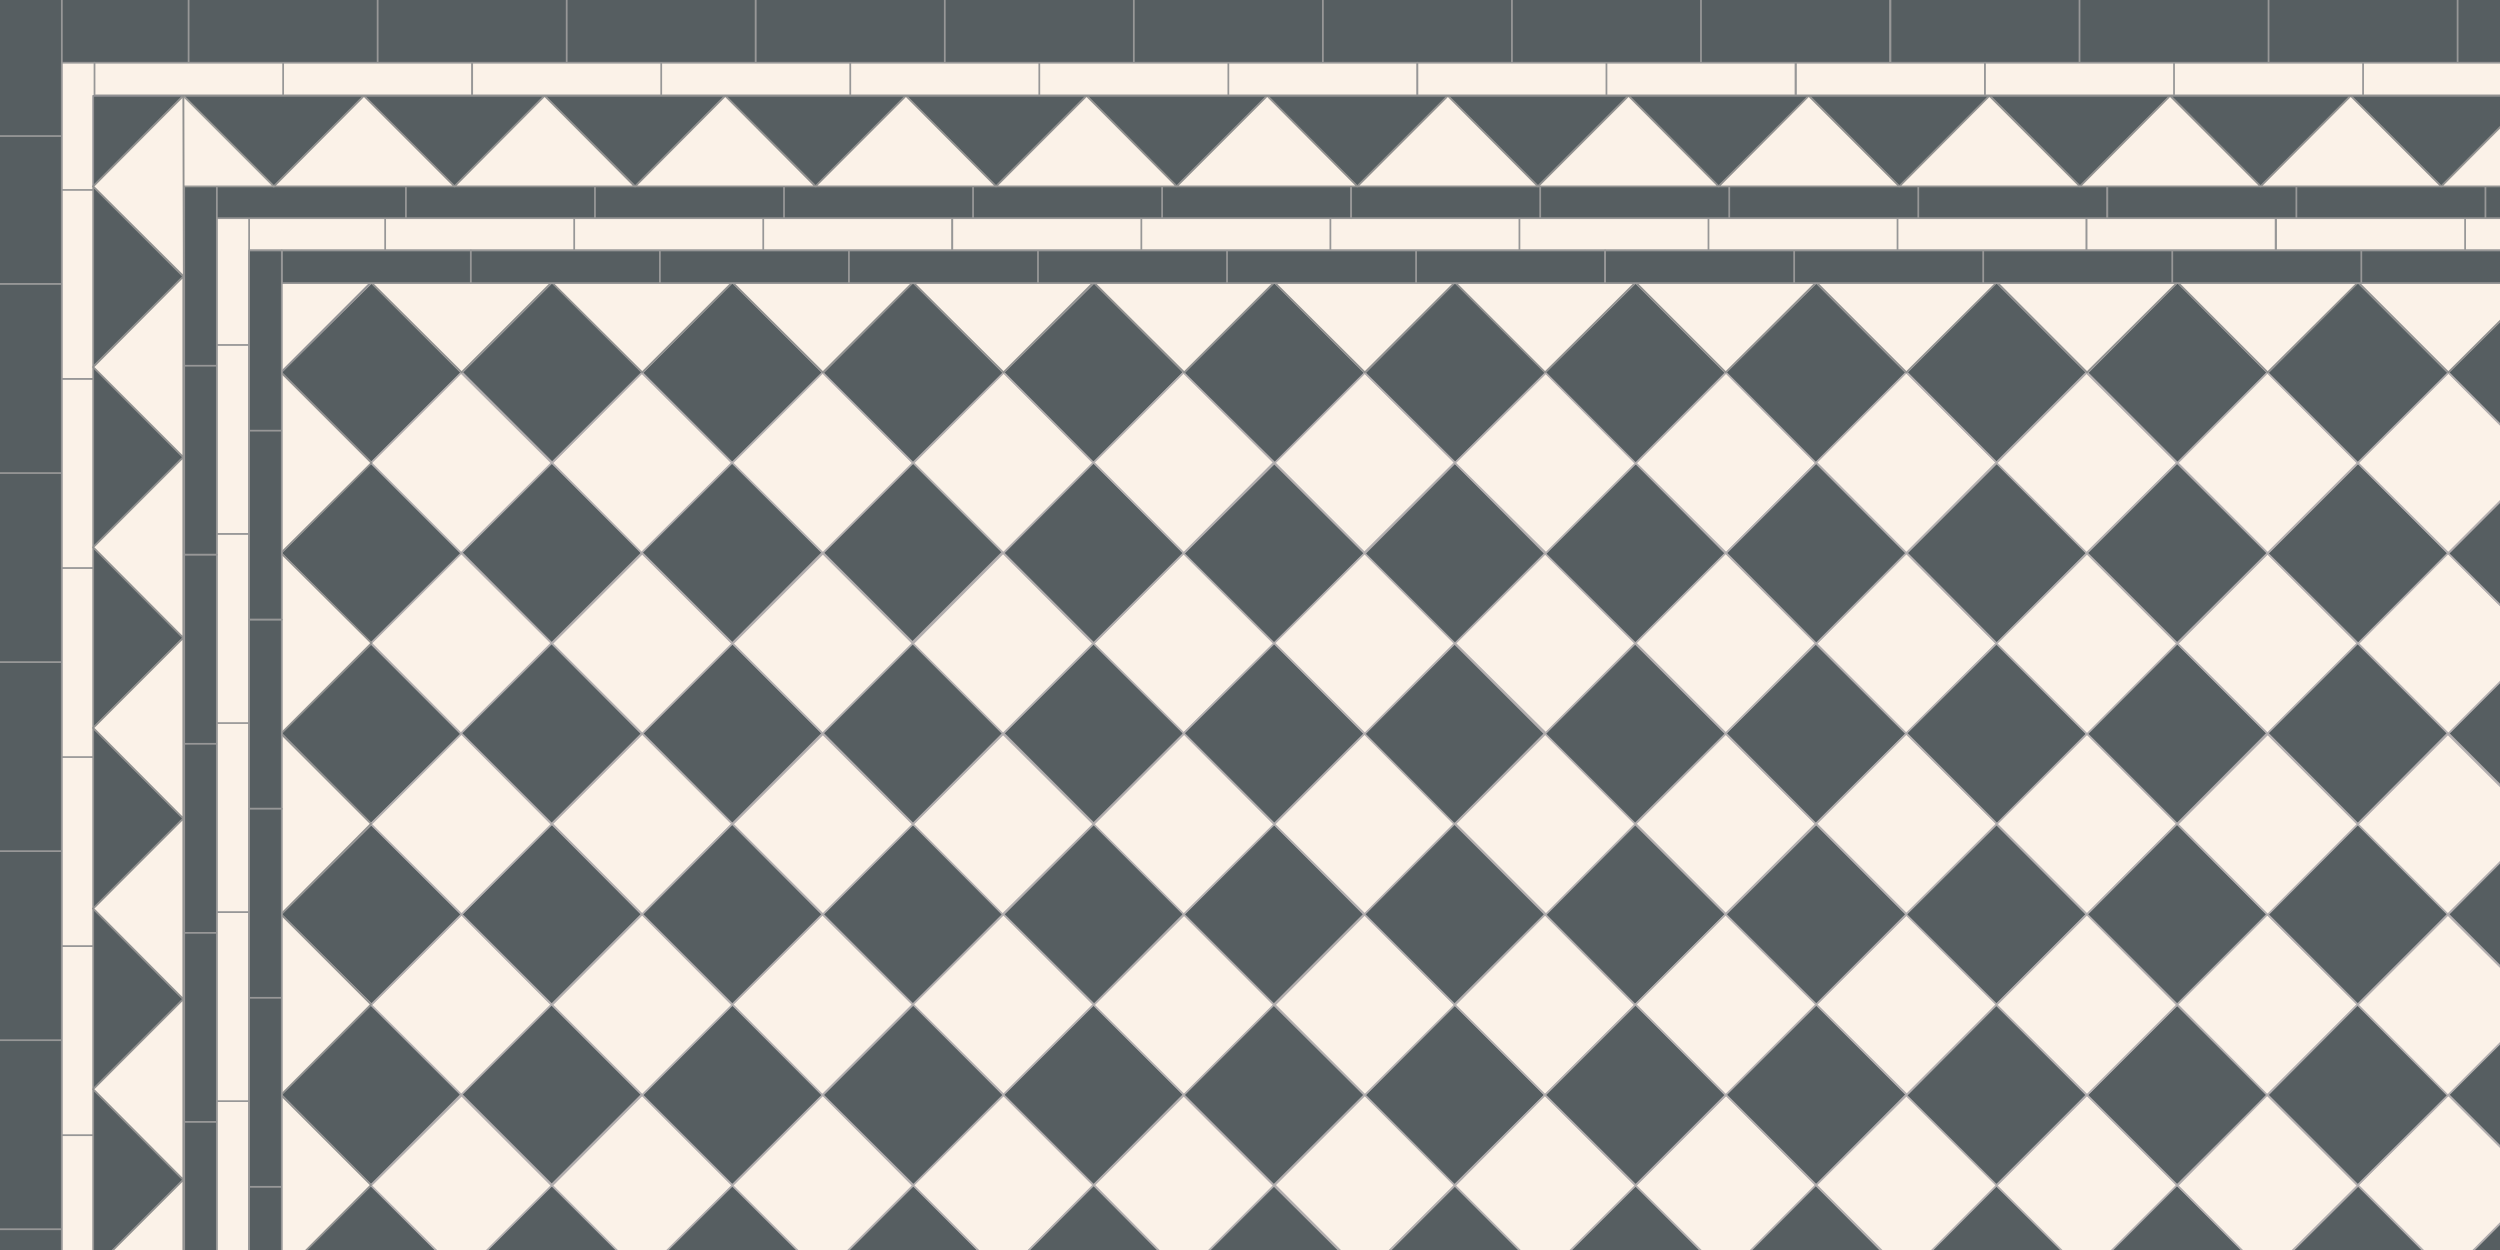 <svg xmlns="http://www.w3.org/2000/svg" viewBox="0 0 566 283"><rect x="0" y="0" width="566" height="283" fill="#333333" stroke="none"/><defs><style>.cls-1,.cls-3,.cls-4,.cls-5,.cls-6,.cls-7,.cls-9{stroke-width:.4px}.cls-1,.cls-4,.cls-7{fill:#fbf2e8}.cls-1,.cls-5{stroke:#b2aeaf}.cls-3,.cls-4,.cls-6,.cls-7{stroke-linejoin:round}.cls-3,.cls-5,.cls-6,.cls-9{fill:#565e61}.cls-3,.cls-7{stroke:#919190}.cls-4,.cls-6,.cls-9{stroke:#979797}</style></defs><g id="Field"><path d="M63.6 84.3 84.1 64l20.4 20.4-20.4 20.4zM63.6 166 84 145.7l20.5 20.5L84 186.5z" class="cls-5"/><path d="m84 145.6 20.4-20.4 20.5 20.4-20.5 20.5z" class="cls-1"/><path d="M63.6 125.2 84 104.7l20.5 20.5L84 145.6zM63.6 247.8 84 227.4l20.4 20.4L84 268.3z" class="cls-5"/><path d="m84 227.5 20.5-20.5 20.4 20.5-20.4 20.4z" class="cls-1"/><path d="m63.6 207 20.5-20.4 20.4 20.4-20.4 20.4zM63.6 288.7 84 268.3l20.4 20.4L84 309.2zM104.5 125.1l20.4-20.4 20.5 20.4-20.5 20.5z" class="cls-5"/><path d="m125 104.8 20.3-20.4 20.5 20.4-20.5 20.4zM84 104.8l20.4-20.4 20.5 20.4-20.5 20.4z" class="cls-1"/><path d="M104.6 84.3 125 63.9l20.4 20.4-20.4 20.4zM104.5 207l20.4-20.5 20.4 20.5-20.4 20.4z" class="cls-5"/><path d="m125 186.5 20.4-20.4 20.4 20.4-20.4 20.5zM84 186.6l20.5-20.5 20.4 20.5-20.4 20.4z" class="cls-1"/><path d="m104.4 166 20.5-20.4 20.4 20.5-20.4 20.4zM104.5 288.7l20.4-20.4 20.5 20.4-20.5 20.5z" class="cls-5"/><path d="m125 268.4 20.4-20.5 20.5 20.5-20.5 20.4zM84 268.4l20.5-20.4 20.4 20.4-20.4 20.4z" class="cls-1"/><path d="m104.5 247.8 20.4-20.4 20.4 20.4-20.4 20.4zM145.4 84.4l20.4-20.5 20.5 20.5-20.5 20.4zM145.4 166l20.4-20.4 20.4 20.4-20.4 20.5z" class="cls-5"/><path d="m165.9 145.7 20.4-20.4 20.4 20.4-20.4 20.4zM125 145.7l20.4-20.4 20.4 20.4-20.4 20.4z" class="cls-1"/><path d="m145.3 125.1 20.5-20.4 20.4 20.4-20.4 20.5zM145.4 247.9l20.4-20.5 20.5 20.5-20.5 20.4z" class="cls-5"/><path d="m165.8 227.4 20.4-20.4 20.5 20.4-20.5 20.5zM125 227.5l20.4-20.5 20.4 20.5-20.4 20.4z" class="cls-1"/><path d="m145.4 207 20.4-20.5 20.4 20.5-20.4 20.4zM145.4 288.7l20.5-20.4 20.4 20.4-20.4 20.4zM186.3 125.1l20.4-20.4L227 125l-20.4 20.4z" class="cls-5"/><path d="m206.8 104.8 20.4-20.5 20.4 20.5-20.4 20.4zM165.8 104.8l20.5-20.5 20.4 20.5-20.4 20.4z" class="cls-1"/><path d="m186.3 84.4 20.4-20.5 20.5 20.5-20.5 20.4zM186.3 207l20.4-20.5 20.5 20.4-20.5 20.5z" class="cls-5"/><path d="m206.7 186.6 20.4-20.4 20.5 20.4L227 207z" class="cls-1"/><path d="m165.9 186.6 20.4-20.4 20.4 20.4-20.4 20.4z" class="cls-1"/><path d="m186.3 166 20.4-20.4 20.4 20.4-20.4 20.5zM186.3 288.8l20.5-20.5 20.4 20.5-20.4 20.4z" class="cls-5"/><path d="m206.7 268.3 20.5-20.4 20.4 20.4-20.4 20.5zM165.8 268.4l20.5-20.5 20.4 20.5-20.4 20.4z" class="cls-1"/><path d="m186.3 247.9 20.5-20.5 20.4 20.5-20.4 20.4zM227.2 84.3 247.7 64 268 84.3l-20.4 20.5zM227.2 166l20.4-20.4 20.5 20.4-20.5 20.4z" class="cls-5"/><path d="m247.6 145.7 20.4-20.5 20.5 20.5L268 166zM206.7 145.7l20.4-20.5 20.4 20.5-20.4 20.4z" class="cls-1"/><path d="m227.2 125.2 20.4-20.5 20.4 20.5-20.4 20.4zM227.1 247.8l20.5-20.4 20.4 20.4-20.4 20.5z" class="cls-5"/><path d="m247.6 227.5 20.5-20.4 20.4 20.4-20.4 20.4zM206.7 227.4l20.5-20.4 20.4 20.4-20.4 20.4z" class="cls-1"/><path d="m227.2 207 20.5-20.5 20.4 20.4-20.4 20.5zM227.2 288.8l20.4-20.5 20.4 20.5-20.4 20.4zM268 125.3l20.5-20.4 20.5 20.4-20.5 20.4z" class="cls-5"/><path d="m288.5 104.7 20.4-20.4 20.5 20.4-20.5 20.4zM247.6 104.7 268 84.3l20.4 20.4-20.4 20.5z" class="cls-1"/><path d="m268 84.4 20.5-20.5L309 84.4l-20.4 20.4zM268 207l20.4-20.5 20.4 20.5-20.4 20.4z" class="cls-5"/><path d="M288.5 186.6 309 166l20.4 20.5L309 207zM247.6 186.6l20.5-20.5 20.4 20.5L268 207z" class="cls-1"/><path d="m268 166 20.5-20.4 20.4 20.5-20.4 20.4zM268 288.8l20.4-20.4 20.5 20.4-20.5 20.4z" class="cls-5"/><path d="m288.6 268.3 20.4-20.4 20.4 20.4-20.4 20.4zM247.7 268.3 268 248l20.4 20.4-20.4 20.4z" class="cls-1"/><path d="m268 247.9 20.4-20.4 20.5 20.4-20.5 20.4zM309 84.4l20.4-20.5L350 84.4l-20.5 20.4zM308.9 166.1l20.4-20.4 20.4 20.4-20.4 20.5z" class="cls-5"/><path d="m329.4 145.6 20.5-20.4 20.4 20.4L350 166zM288.5 145.6l20.5-20.4 20.4 20.4-20.4 20.5z" class="cls-1"/><path d="m309 125.3 20.4-20.5 20.4 20.5-20.4 20.4zM309 247.9l20.3-20.5 20.5 20.5-20.5 20.4z" class="cls-5"/><path d="m329.4 227.5 20.4-20.5 20.4 20.5-20.4 20.4zM288.6 227.5 309 207l20.4 20.5-20.4 20.4z" class="cls-1"/><path d="m308.9 207 20.4-20.5 20.5 20.5-20.5 20.4zM309 288.8l20.4-20.4 20.4 20.4-20.4 20.4zM349.8 125.3l20.5-20.5 20.4 20.5-20.4 20.4z" class="cls-5"/><path d="m370.3 104.8 20.5-20.5 20.4 20.5-20.4 20.4z" class="cls-1"/><path d="M329.4 104.8 350 84.4l20.4 20.4-20.4 20.4z" class="cls-1"/><path d="M349.8 84.3 370.3 64l20.4 20.4-20.4 20.5zM349.8 207l20.4-20.4 20.5 20.4-20.5 20.5z" class="cls-5"/><path d="m370.3 186.5 20.4-20.4 20.4 20.4-20.4 20.4zM329.5 186.5l20.4-20.4 20.4 20.4L350 207z" class="cls-1"/><path d="m349.8 166.1 20.4-20.4 20.5 20.4-20.5 20.4zM349.8 288.8l20.5-20.5 20.4 20.5-20.4 20.4z" class="cls-5"/><path d="m370.3 268.4 20.5-20.5 20.4 20.5-20.4 20.4zM329.4 268.4l20.4-20.5 20.5 20.5-20.5 20.4z" class="cls-1"/><path d="m349.8 247.9 20.5-20.5 20.4 20.5-20.4 20.4zM390.7 84.3 411.2 64l20.4 20.4-20.4 20.5zM390.7 166l20.4-20.3 20.5 20.4-20.5 20.4z" class="cls-5"/><path d="m411.2 145.7 20.4-20.5 20.4 20.5-20.4 20.4zM370.3 145.6l20.4-20.4 20.4 20.4-20.4 20.4z" class="cls-1"/><path d="m390.8 125.2 20.4-20.4 20.4 20.4-20.4 20.5zM390.7 247.8l20.5-20.4 20.4 20.4-20.4 20.5z" class="cls-5"/><path d="m411.2 227.4 20.5-20.4 20.4 20.4-20.4 20.4zM370.3 227.4l20.4-20.4 20.5 20.4-20.5 20.5z" class="cls-1"/><path d="m390.7 207 20.5-20.4 20.4 20.4-20.4 20.4zM390.7 288.8l20.4-20.5 20.4 20.5-20.4 20.4zM431.7 125.2l20.4-20.4 20.4 20.4-20.4 20.5z" class="cls-5"/><path d="m452 104.8 20.4-20.4 20.5 20.4-20.5 20.4zM411.2 104.7l20.4-20.4 20.4 20.4-20.4 20.5z" class="cls-1"/><path d="M431.7 84.3 452 63.9l20.4 20.4-20.4 20.4zM431.5 207l20.5-20.4 20.4 20.4-20.4 20.4z" class="cls-5"/><path d="m452 186.5 20.5-20.4 20.4 20.4-20.4 20.5z" class="cls-1"/><path d="m411.2 186.5 20.4-20.4 20.5 20.4-20.5 20.4z" class="cls-1"/><path d="m431.6 166 20.5-20.4 20.4 20.5-20.4 20.4zM431.6 288.7l20.4-20.4 20.5 20.4-20.5 20.5z" class="cls-5"/><path d="m452 268.4 20.5-20.5 20.5 20.5-20.5 20.4z" class="cls-1"/><path d="m411.2 268.3 20.5-20.4 20.4 20.4-20.4 20.5z" class="cls-1"/><path d="m431.6 248 20.4-20.5 20.4 20.4-20.4 20.4zM472.6 84.4 493 63.9l20.4 20.5-20.4 20.4zM472.4 166l20.5-20.4 20.4 20.4-20.4 20.5z" class="cls-5"/><path d="m493 145.7 20.4-20.4 20.4 20.4-20.4 20.4zM452 145.7l20.5-20.4 20.4 20.4-20.4 20.5z" class="cls-1"/><path d="m472.5 125.2 20.4-20.4 20.5 20.4-20.5 20.4zM472.5 247.9l20.4-20.4 20.5 20.4-20.5 20.4z" class="cls-5"/><path d="m492.9 227.4 20.4-20.4 20.5 20.4-20.5 20.5zM452 227.5l20.5-20.5 20.4 20.5-20.4 20.4z" class="cls-1"/><path d="m472.5 207 20.4-20.5 20.4 20.5-20.4 20.4zM472.5 288.7l20.4-20.4 20.5 20.4-20.5 20.4zM513.4 125.3l20.5-20.5 20.4 20.5-20.4 20.4z" class="cls-5"/><path d="m533.8 104.8 20.5-20.5 20.4 20.5-20.4 20.4zM493 104.8l20.4-20.5 20.4 20.5-20.4 20.4z" class="cls-1"/><path d="m513.4 84.4 20.4-20.5 20.5 20.5-20.5 20.4zM513.4 207l20.4-20.5 20.5 20.4-20.5 20.5z" class="cls-5"/><path d="m533.8 186.6 20.4-20.4 20.5 20.4-20.5 20.4zM493 186.6l20.4-20.4 20.4 20.4-20.4 20.5z" class="cls-1"/><path d="m513.4 166 20.4-20.4 20.4 20.4-20.4 20.5zM513.4 288.8l20.5-20.4 20.4 20.4-20.4 20.4z" class="cls-5"/><path d="m533.8 268.3 20.5-20.4 20.4 20.4-20.4 20.5zM493 268.4l20.3-20.5 20.5 20.5-20.5 20.4z" class="cls-1"/><path d="m513.4 247.9 20.4-20.5 20.5 20.5-20.5 20.4zM554.3 84.3 574.8 64l20.4 20.4-20.4 20.5zM554.3 166l20.4-20.4 20.5 20.4-20.5 20.4z" class="cls-5"/><path d="m533.9 145.7 20.4-20.5 20.4 20.5-20.4 20.4z" class="cls-1"/><path d="m554.3 125.3 20.5-20.5 20.4 20.5-20.4 20.4zM554.3 247.8l20.5-20.4 20.4 20.4-20.4 20.5z" class="cls-5"/><path d="m533.8 227.5 20.4-20.4 20.5 20.4-20.5 20.5z" class="cls-1"/><path d="m554.3 207 20.4-20.5 20.5 20.4-20.5 20.5zM554.3 288.8l20.4-20.5 20.4 20.5-20.4 20.4z" class="cls-5"/><path d="m104.5 84.3 20.4-20.4H84l20.5 20.4zM145.4 84.3l20.4-20.4h-40.9l20.5 20.4zM186.3 84.3l20.4-20.4h-40.9l20.5 20.4z" class="cls-7"/><path d="m227.2 84.3 20.4-20.4h-40.9l20.5 20.4zM268.1 84.3l20.4-20.4h-40.9l20.5 20.4zM309 84.3l20.4-20.4h-40.9L309 84.3zM349.8 84.3l20.5-20.4h-40.9l20.4 20.4zM390.7 84.3l20.5-20.4h-40.9l20.4 20.4zM431.6 84.3l20.5-20.4h-40.9l20.4 20.4zM472.5 84.3 493 63.9h-40.9l20.4 20.4zM513.4 84.3l20.5-20.4H493l20.4 20.4zM554.3 84.3l20.5-20.4h-40.9l20.4 20.4zM84.1 104.8 63.6 84.3v40.9l20.5-20.4zM84.1 145.6l-20.5-20.4v40.9l20.5-20.5zM84 186.5l-20.4-20.4V207L84 186.5zM84 227.4 63.6 207v40.9L84 227.4zM84 268.3l-20.4-20.4v40.9L84 268.3z" class="cls-7"/><path d="M63.6 63.9v20.4L84 63.9H63.6z" style="stroke:#919194;stroke-linejoin:round;fill:#fbf2e8;stroke-width:.4px"/></g><g id="Outer_Border_150_s"><path d="M-.5-.2H14v31H-.5zM-.5 30.8H14v33.5H-.5zM14-.2h28.8v14.5H14z" class="cls-9"/><path d="M42.7-.2h42.8v14.5H42.7zM85.5-.2h42.8v14.5H85.5zM128.3-.2h42.8v14.5h-42.8z" class="cls-9"/><path d="M171.1-.2h42.8v14.5h-42.8zM213.9-.2h42.8v14.5h-42.8zM256.7-.2h42.8v14.5h-42.8zM299.5-.2h42.8v14.5h-42.8zM342.3-.2h42.8v14.5h-42.8zM385.1-.2h42.8v14.5h-42.8zM428-.2h42.8v14.5H428zM470.8-.2h42.8v14.5h-42.8zM513.6-.2h42.8v14.5h-42.8zM556.4-.2h42.8v14.5h-42.8zM-.5 64.3H14v42.8H-.5zM-.5 107.1H14v42.8H-.5zM-.5 149.9H14v42.8H-.5zM-.5 192.7H14v42.8H-.5zM-.5 235.5H14v42.8H-.5zM-.5 278.3H14v42.8H-.5z" class="cls-9"/></g><g id="Inner_border"><path d="M56.4 49.3h42.8v7.4H56.4z" class="cls-4"/><path d="M87.2 49.3H130v7.4H87.2zM49 49.3h7.4v28.8H49zM49 78.1h7.4v42.8H49zM130 49.3h42.8v7.4H130zM172.8 49.3h42.8v7.4h-42.8z" class="cls-4"/><path d="M215.6 49.3h42.8v7.4h-42.8zM258.4 49.3h42.8v7.4h-42.8zM301.2 49.3H344v7.4h-42.8zM344 49.3h42.8v7.4H344zM386.8 49.3h42.8v7.4h-42.8zM429.6 49.3h42.8v7.4h-42.8z" class="cls-4"/><path d="M472.4 49.3h42.8v7.4h-42.8zM515.3 49.3h42.8v7.4h-42.8zM558.1 49.3h42.8v7.4h-42.8zM49 120.9h7.4v42.8H49zM49 163.7h7.4v42.8H49zM49 206.5h7.4v42.8H49zM49 249.3h7.4v42.8H49z" class="cls-4"/><path d="M63.8 56.7h42.8v7.4H63.8z" class="cls-6"/><path d="M106.6 56.7h42.8v7.4h-42.8zM56.4 56.7h7.4v40.8h-7.4zM56.4 97.5h7.4v42.8h-7.4zM149.4 56.7h42.8v7.4h-42.8zM192.2 56.7H235v7.4h-42.8zM235 56.7h42.8v7.4H235zM277.8 56.7h42.8v7.4h-42.8zM320.6 56.7h42.8v7.4h-42.8z" class="cls-6"/><path d="M363.4 56.7h42.8v7.4h-42.8zM406.2 56.7H449v7.4h-42.8zM449 56.7h42.8v7.4H449zM491.8 56.7h42.8v7.4h-42.8zM534.6 56.7h42.8v7.4h-42.8zM56.4 140.3h7.4v42.8h-7.4z" class="cls-6"/><path d="M56.4 183.1h7.4v42.8h-7.4zM56.4 225.9h7.4v42.8h-7.4zM56.4 268.7h7.4v42.8h-7.4zM49.1 42h42.8v7.4H49.1zM91.9 42h42.8v7.4H91.9zM41.7 42h7.4v40.8h-7.4zM41.7 82.8h7.4v42.8h-7.4zM134.7 42h42.8v7.4h-42.8zM177.5 42h42.8v7.4h-42.8zM220.3 42h42.8v7.4h-42.8zM263.1 42h42.8v7.4h-42.8z" class="cls-6"/><path d="M305.9 42h42.8v7.4h-42.8zM348.7 42h42.8v7.4h-42.8zM391.5 42h42.8v7.4h-42.8zM434.3 42h42.8v7.4h-42.8z" class="cls-6"/><path d="M477.1 42h42.8v7.4h-42.8zM519.9 42h42.8v7.4h-42.8zM562.7 42h42.8v7.4h-42.8zM41.7 125.6h7.4v42.8h-7.4zM41.7 168.4h7.4v42.8h-7.4zM41.7 211.2h7.4V254h-7.4zM41.7 254h7.4v42.8h-7.4z" class="cls-6"/><path d="M21.3 14.2h42.8v7.4H21.3zM64.1 14.2h42.8v7.4H64.1z" class="cls-4"/><path d="M14 14.2h7.4V43H14zM14 43h7.4v42.8H14zM106.9 14.2h42.8v7.4h-42.8zM149.7 14.2h42.8v7.4h-42.8zM192.5 14.2h42.8v7.4h-42.8zM235.3 14.2h42.8v7.4h-42.8zM278.1 14.2h42.8v7.4h-42.8z" class="cls-4"/><path d="M320.9 14.2h42.8v7.4h-42.8zM363.7 14.2h42.8v7.4h-42.8zM406.6 14.2h42.8v7.4h-42.8z" class="cls-4"/><path d="M449.4 14.2h42.8v7.4h-42.8zM492.2 14.2H535v7.4h-42.8zM535 14.2h42.8v7.4H535zM14 85.8h7.4v42.8H14zM14 128.6h7.4v42.8H14zM14 171.4h7.4v42.8H14zM14 214.2h7.4V257H14zM14 257h7.4v42.8H14z" class="cls-4"/></g><g id="Border_decorative"><path d="m62 42.2 20.4-20.5H41.5L62 42.2zM102.9 42.2l20.4-20.5H82.4l20.5 20.5zM143.8 42.2l20.4-20.5h-40.9l20.5 20.5z" class="cls-3"/><path d="m184.7 42.2 20.4-20.5h-40.9l20.5 20.5zM225.5 42.2 246 21.7h-40.9l20.4 20.5zM266.4 42.2l20.5-20.5H246l20.4 20.5zM307.3 42.2l20.5-20.5h-40.9l20.4 20.5zM348.2 42.2l20.5-20.5h-40.9l20.4 20.5zM389.1 42.2l20.5-20.5h-40.9l20.4 20.5zM430 42.2l20.5-20.5h-40.9L430 42.2z" class="cls-3"/><path d="m470.9 42.2 20.4-20.5h-40.8l20.4 20.5zM511.8 42.2l20.4-20.5h-40.8l20.4 20.5zM552.7 42.2l20.4-20.5h-40.9l20.5 20.5zM41.5 62.6 21.1 42.2V83l20.4-20.4zM41.5 103.5 21.1 83v40.9l20.4-20.4zM41.5 144.4l-20.4-20.5v40.9l20.4-20.4zM41.5 185.3l-20.4-20.5v40.9l20.4-20.4z" class="cls-3"/><path d="m41.5 226.2-20.4-20.5v40.9l20.4-20.4zM41.5 267.1l-20.4-20.5v40.9l20.4-20.4z" class="cls-3"/><path d="M21.1 21.7v20.5l20.4-20.5H21.1z" style="stroke:#919194;fill:#565e61;stroke-linejoin:round;stroke-width:.4px"/><path d="m573.1 21.7-20.4 20.5h40.9l-20.5-20.5zM532.2 21.7l-20.4 20.5h40.9l-20.5-20.5zM491.3 21.7l-20.4 20.5h40.9l-20.5-20.5zM450.4 21.7 430 42.2h40.9l-20.5-20.5zM409.5 21.7l-20.4 20.5H430l-20.5-20.5zM368.7 21.7l-20.5 20.5h40.9l-20.4-20.5zM327.8 21.7l-20.5 20.5h40.9l-20.4-20.5zM286.9 21.7l-20.5 20.5h40.9l-20.4-20.5zM246 21.7l-20.5 20.5h40.9L246 21.7zM205.1 21.7l-20.5 20.5h40.9l-20.4-20.5zM164.2 21.7l-20.4 20.5h40.8l-20.4-20.5zM123.3 21.7l-20.4 20.5h40.8l-20.4-20.5zM82.4 21.7 62 42.2h40.9L82.4 21.7z" class="cls-7"/><path d="M41.5 21.7v20.5H62L41.5 21.7z" style="stroke:#999996;stroke-linejoin:round;fill:#fbf2e8;stroke-width:.4px"/><path d="m21.1 42.2 20.5 20.4-.1-40.9-20.4 20.5zM21.1 83.1l20.4 20.4V62.6L21.1 83.1zM21.1 123.9l20.4 20.5v-40.9l-20.4 20.4zM21.1 164.8l20.4 20.5v-40.9l-20.4 20.4z" class="cls-7"/><path d="m21.1 205.7 20.4 20.5v-40.9l-20.4 20.4zM21.1 246.6l20.4 20.5v-40.9l-20.4 20.4zM21.1 287.5 41.5 308v-40.9l-20.4 20.4z" class="cls-7"/></g></svg>